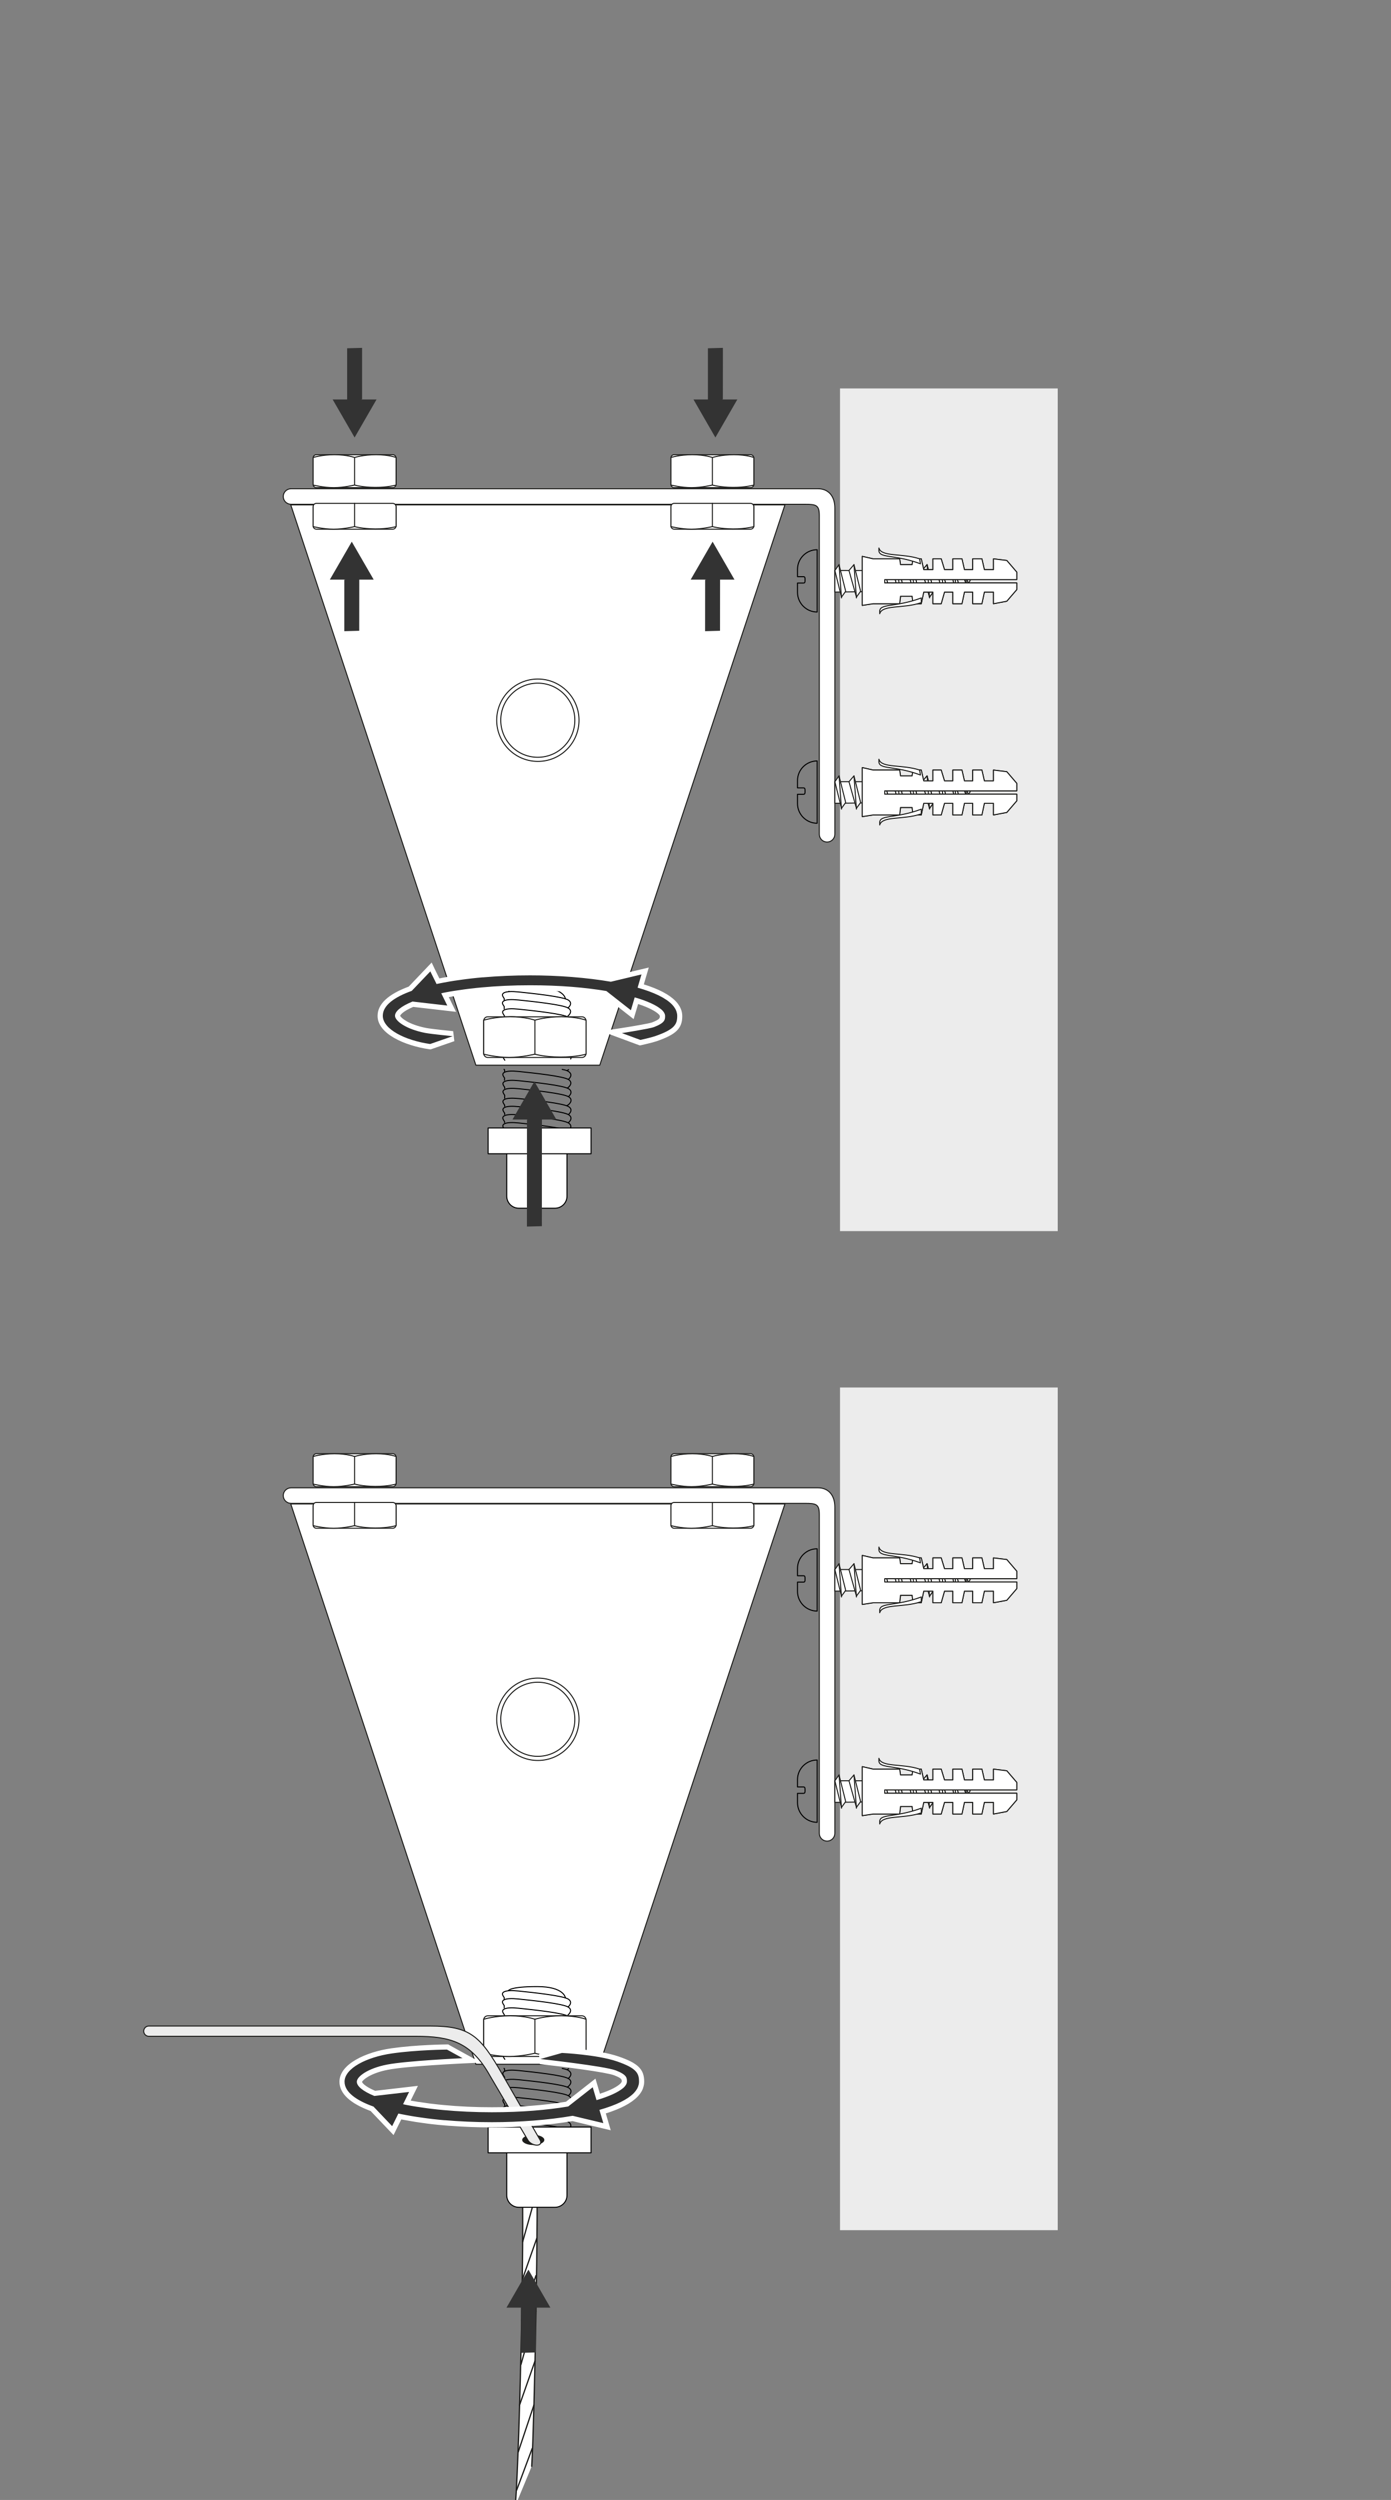 <?xml version="1.0" encoding="utf-8"?>
<!-- Generator: $$$/GeneralStr/196=Adobe Illustrator 27.6.0, SVG Export Plug-In . SVG Version: 6.00 Build 0)  -->
<svg version="1.1" id="Ebene_1" xmlns="http://www.w3.org/2000/svg" xmlns:xlink="http://www.w3.org/1999/xlink" x="0px" y="0px"
	 width="270px" height="485.02px" viewBox="0 0 270 485.02" style="enable-background:new 0 0 270 485.02;" xml:space="preserve">
<rect x="0" y="0" width="270" height="485.02" fill="#808080" stroke="none"/>
<style type="text/css">
	.st0{fill:#FFFFFF;stroke:#1D1D1B;stroke-width:0.25;stroke-linecap:round;stroke-linejoin:round;stroke-miterlimit:10;}
	.st1{fill:none;stroke:#1D1D1B;stroke-width:0.25;stroke-linecap:round;stroke-linejoin:round;stroke-miterlimit:10;}
	.st2{fill:#ECECEC;}
	.st3{fill:#FFFFFF;stroke:#1E1E1C;stroke-width:0.2;stroke-linecap:round;stroke-linejoin:round;}
	.st4{fill:none;stroke:#000000;stroke-width:0.2;stroke-linecap:round;stroke-linejoin:round;stroke-miterlimit:10;}
	.st5{fill:none;stroke:#1E1E1C;stroke-width:0.2;stroke-linecap:round;stroke-linejoin:round;}
	.st6{fill:#333333;}
	.st7{fill:#FFFFFF;stroke:#1D1D1B;stroke-width:0.2;stroke-linecap:round;stroke-linejoin:round;stroke-miterlimit:10;}
	.st8{fill:#FFFFFF;stroke:#000000;stroke-width:0.2;stroke-linecap:round;stroke-linejoin:round;stroke-miterlimit:10;}
	.st9{fill:#FFFFFF;}
	.st10{fill:#1E1E1C;}
	.st11{fill:#ECECEC;stroke:#1E1E1C;stroke-width:0.2;stroke-miterlimit:10;}
</style>
<g>
	<g>
		<g>
			<path class="st0" d="M100.03,486.14c0.9-11.71,1.91-60.11,1.18-64.95c0,0-0.38-2.46,1.1-2.88c1.73-0.49,1.83,1.54,1.83,1.54
				c0.45,5.95-0.4,50.23-0.93,58.64"/>
			<g>
				<line class="st1" x1="104.22" y1="434.18" x2="101.45" y2="442.08"/>
				<line class="st1" x1="104.3" y1="424.79" x2="101.45" y2="434.93"/>
				<line class="st1" x1="103.73" y1="418.68" x2="101.52" y2="426.55"/>
				<line class="st1" x1="103.84" y1="458.08" x2="100.85" y2="466.6"/>
				<line class="st1" x1="104.02" y1="448.41" x2="101.12" y2="458.75"/>
				<line class="st1" x1="103.3" y1="475.03" x2="100.29" y2="483.1"/>
				<line class="st1" x1="103.64" y1="466.6" x2="100.59" y2="475.71"/>
				<line class="st1" x1="104.02" y1="441.51" x2="101.24" y2="450.17"/>
			</g>
		</g>
	</g>
</g>
<g id="Ebene_3">
</g>
<g id="Ebene_2_1_">
</g>
<rect x="163.05" y="75.36" class="st2" width="42.26" height="163.49"/>
<g>
	<path class="st3" d="M156.25,97.84H56.49c-0.83,0-1.51-0.68-1.51-1.51l0,0c0-0.83,0.68-1.51,1.51-1.51h102.3
		c1.95,0,3.26,1.36,3.26,3.75v63.29c0,0.83-0.68,1.51-1.51,1.51l0,0c-0.83,0-1.51-0.68-1.51-1.51v-61.78
		C159.03,98.01,158.48,97.84,156.25,97.84z"/>
	<g>
		<g>
			<g>
				<path class="st4" d="M154.8,110.45v1.43h1.15c0.34,0,0.31,0.28,0.31,0.62s0.03,0.62-0.31,0.62h-1.15v1.81
					c0,2.09,1.71,3.81,3.81,3.81l0,0v-12.09l0,0C156.51,106.65,154.8,108.36,154.8,110.45z"/>
			</g>
		</g>
		<g>
			<g>
				<g>
					<g>
						<path class="st3" d="M162.05,110.68v4.19c25.47-0.32,18.22-0.32,21.6-0.32c3.71,0,4.67-1.93,4.67-1.93s-1.29-1.93-4.67-1.93
							C180.11,110.68,162.05,110.68,162.05,110.68z"/>
						<polygon class="st3" points="170.44,110.68 171.89,115.84 172.69,114.71 171.4,109.55 						"/>
						<polygon class="st3" points="170.44,110.68 171.89,115.84 172.69,114.71 171.4,109.55 						"/>
						<line class="st5" x1="171.4" y1="109.55" x2="171.89" y2="116"/>
						<polygon class="st3" points="176.24,110.68 177.53,115.84 178.34,114.71 177.05,109.55 						"/>
						<polygon class="st3" points="176.24,110.68 177.53,115.84 178.34,114.71 177.05,109.55 						"/>
						<line class="st5" x1="177.05" y1="109.55" x2="177.53" y2="116"/>
						<polygon class="st3" points="173.34,110.68 174.63,115.84 175.59,114.71 174.14,109.55 						"/>
						<polygon class="st3" points="173.34,110.68 174.63,115.84 175.59,114.71 174.14,109.55 						"/>
						<line class="st5" x1="174.14" y1="109.55" x2="174.79" y2="116"/>
						<polygon class="st3" points="178.98,110.68 180.43,115.84 181.24,114.71 179.95,109.55 						"/>
						<polygon class="st3" points="178.98,110.68 180.43,115.84 181.24,114.71 179.95,109.55 						"/>
						<line class="st5" x1="179.95" y1="109.55" x2="180.43" y2="116"/>
						<polygon class="st3" points="181.88,110.84 183.01,115.35 183.82,114.22 182.69,109.87 						"/>
						<polygon class="st3" points="181.88,110.84 183.01,115.35 183.82,114.22 182.69,109.87 						"/>
						<line class="st5" x1="182.69" y1="109.71" x2="183.17" y2="115.51"/>
						<polygon class="st3" points="184.62,111.16 185.59,114.87 186.23,113.9 185.27,110.36 						"/>
						<polygon class="st3" points="184.62,111.16 185.59,114.87 186.23,113.9 185.27,110.36 						"/>
						<line class="st5" x1="185.27" y1="110.36" x2="185.59" y2="114.87"/>
						<polygon class="st3" points="167.7,110.68 168.99,115.84 169.79,114.71 168.5,109.55 						"/>
						<polygon class="st3" points="167.7,110.68 168.99,115.84 169.79,114.71 168.5,109.55 						"/>
						<line class="st5" x1="168.5" y1="109.55" x2="169.15" y2="116"/>
						<polygon class="st3" points="164.79,110.68 166.24,115.84 167.05,114.71 165.76,109.55 						"/>
						<line class="st5" x1="165.76" y1="109.55" x2="166.24" y2="116"/>
						<polygon class="st3" points="162.05,110.68 163.34,115.84 164.15,114.71 162.86,109.55 						"/>
						<line class="st5" x1="162.86" y1="109.55" x2="163.34" y2="116"/>
						<polygon class="st3" points="187.04,111.81 187.69,113.9 188.01,113.42 187.36,111.32 						"/>
						<polygon class="st3" points="187.04,111.81 187.69,113.9 188.01,113.42 187.36,111.32 						"/>
						<line class="st5" x1="187.36" y1="111.32" x2="187.69" y2="113.9"/>
					</g>
				</g>
			</g>
			<polygon class="st3" points="197.36,112.45 197.36,111 195.42,108.74 192.84,108.42 192.84,108.42 192.84,110.52 191.07,110.52 
				190.59,108.42 188.81,108.42 188.81,110.52 187.2,110.52 186.72,108.42 184.95,108.42 184.95,110.52 183.33,110.52 
				182.69,108.42 181.08,108.42 181.08,110.52 179.3,110.52 178.82,108.42 177.21,108.42 177.05,109.55 174.79,109.55 
				174.63,108.42 169.47,108.42 167.37,107.94 167.37,117.45 169.47,117.13 174.63,117.13 174.79,115.68 177.05,115.68 
				177.21,117.13 178.82,117.13 179.3,114.87 181.08,114.87 181.08,117.13 182.69,117.13 183.33,114.87 184.95,114.87 
				184.95,117.13 186.72,117.13 187.2,114.87 188.81,114.87 188.81,117.13 190.59,117.13 191.07,114.87 192.84,114.87 
				192.84,117.13 192.84,117.13 195.42,116.64 197.36,114.39 197.36,113.1 171.73,113.1 171.73,112.45 			"/>
			<polygon class="st3" points="197.36,112.45 197.36,111 195.42,108.74 192.84,108.42 192.84,108.42 192.84,110.52 191.07,110.52 
				190.59,108.42 188.81,108.42 188.81,110.52 187.2,110.52 186.72,108.42 184.95,108.42 184.95,110.52 183.33,110.52 
				182.69,108.42 181.08,108.42 181.08,110.52 179.3,110.52 178.82,108.42 177.21,108.42 177.05,109.55 174.79,109.55 
				174.63,108.42 169.47,108.42 167.37,107.94 167.37,117.45 169.47,117.13 174.63,117.13 174.79,115.68 177.05,115.68 
				177.21,117.13 178.82,117.13 179.3,114.87 181.08,114.87 181.08,117.13 182.69,117.13 183.33,114.87 184.95,114.87 
				184.95,117.13 186.72,117.13 187.2,114.87 188.81,114.87 188.81,117.13 190.59,117.13 191.07,114.87 192.84,114.87 
				192.84,117.13 192.84,117.13 195.42,116.64 197.36,114.39 197.36,113.1 171.73,113.1 171.73,112.45 			"/>
			<path class="st3" d="M178.66,116.97c-3.39,1.13-7.42,0.32-7.9,2.1c0,0,0-0.16,0-0.32c-0.16-1.77,2.9-0.81,8.06-2.74v0.97h-0.16
				V116.97z"/>
			<path class="st3" d="M178.5,108.42c-3.39-1.13-7.42-0.32-7.9-2.1c0,0,0,0.16,0,0.32c-0.16,1.77,2.9,0.81,8.06,2.74L178.5,108.42z
				"/>
		</g>
	</g>
	<g>
		<g>
			<g>
				<path class="st4" d="M154.8,151.43v1.43h1.15c0.34,0,0.31,0.28,0.31,0.62c0,0.34,0.03,0.62-0.31,0.62h-1.15v1.81
					c0,2.09,1.71,3.81,3.81,3.81l0,0v-12.09l0,0C156.51,147.63,154.8,149.34,154.8,151.43z"/>
			</g>
		</g>
		<g>
			<g>
				<g>
					<g>
						<path class="st3" d="M162.05,151.66v4.19c25.47-0.32,18.22-0.32,21.6-0.32c3.71,0,4.67-1.93,4.67-1.93s-1.29-1.93-4.67-1.93
							C180.11,151.66,162.05,151.66,162.05,151.66z"/>
						<polygon class="st3" points="170.44,151.66 171.89,156.82 172.69,155.69 171.4,150.53 						"/>
						<polygon class="st3" points="170.44,151.66 171.89,156.82 172.69,155.69 171.4,150.53 						"/>
						<line class="st5" x1="171.4" y1="150.53" x2="171.89" y2="156.98"/>
						<polygon class="st3" points="176.24,151.66 177.53,156.82 178.34,155.69 177.05,150.53 						"/>
						<polygon class="st3" points="176.24,151.66 177.53,156.82 178.34,155.69 177.05,150.53 						"/>
						<line class="st5" x1="177.05" y1="150.53" x2="177.53" y2="156.98"/>
						<polygon class="st3" points="173.34,151.66 174.63,156.82 175.59,155.69 174.14,150.53 						"/>
						<polygon class="st3" points="173.34,151.66 174.63,156.82 175.59,155.69 174.14,150.53 						"/>
						<line class="st5" x1="174.14" y1="150.53" x2="174.79" y2="156.98"/>
						<polygon class="st3" points="178.98,151.66 180.43,156.82 181.24,155.69 179.95,150.53 						"/>
						<polygon class="st3" points="178.98,151.66 180.43,156.82 181.24,155.69 179.95,150.53 						"/>
						<line class="st5" x1="179.95" y1="150.53" x2="180.43" y2="156.98"/>
						<polygon class="st3" points="181.88,151.82 183.01,156.33 183.82,155.21 182.69,150.85 						"/>
						<polygon class="st3" points="181.88,151.82 183.01,156.33 183.82,155.21 182.69,150.85 						"/>
						<line class="st5" x1="182.69" y1="150.69" x2="183.17" y2="156.5"/>
						<polygon class="st3" points="184.62,152.14 185.59,155.85 186.23,154.88 185.27,151.34 						"/>
						<polygon class="st3" points="184.62,152.14 185.59,155.85 186.23,154.88 185.27,151.34 						"/>
						<line class="st5" x1="185.27" y1="151.34" x2="185.59" y2="155.85"/>
						<polygon class="st3" points="167.7,151.66 168.99,156.82 169.79,155.69 168.5,150.53 						"/>
						<polygon class="st3" points="167.7,151.66 168.99,156.82 169.79,155.69 168.5,150.53 						"/>
						<line class="st5" x1="168.5" y1="150.53" x2="169.15" y2="156.98"/>
						<polygon class="st3" points="164.79,151.66 166.24,156.82 167.05,155.69 165.76,150.53 						"/>
						<line class="st5" x1="165.76" y1="150.53" x2="166.24" y2="156.98"/>
						<polygon class="st3" points="162.05,151.66 163.34,156.82 164.15,155.69 162.86,150.53 						"/>
						<line class="st5" x1="162.86" y1="150.53" x2="163.34" y2="156.98"/>
						<polygon class="st3" points="187.04,152.79 187.69,154.88 188.01,154.4 187.36,152.3 						"/>
						<polygon class="st3" points="187.04,152.79 187.69,154.88 188.01,154.4 187.36,152.3 						"/>
						<line class="st5" x1="187.36" y1="152.3" x2="187.69" y2="154.88"/>
					</g>
				</g>
			</g>
			<polygon class="st3" points="197.36,153.43 197.36,151.98 195.42,149.72 192.84,149.4 192.84,149.4 192.84,151.5 191.07,151.5 
				190.59,149.4 188.81,149.4 188.81,151.5 187.2,151.5 186.72,149.4 184.95,149.4 184.95,151.5 183.33,151.5 182.69,149.4 
				181.08,149.4 181.08,151.5 179.3,151.5 178.82,149.4 177.21,149.4 177.05,150.53 174.79,150.53 174.63,149.4 169.47,149.4 
				167.37,148.92 167.37,158.43 169.47,158.11 174.63,158.11 174.79,156.66 177.05,156.66 177.21,158.11 178.82,158.11 
				179.3,155.85 181.08,155.85 181.08,158.11 182.69,158.11 183.33,155.85 184.95,155.85 184.95,158.11 186.72,158.11 187.2,155.85 
				188.81,155.85 188.81,158.11 190.59,158.11 191.07,155.85 192.84,155.85 192.84,158.11 192.84,158.11 195.42,157.62 
				197.36,155.37 197.36,154.08 171.73,154.08 171.73,153.43 			"/>
			<polygon class="st3" points="197.36,153.43 197.36,151.98 195.42,149.72 192.84,149.4 192.84,149.4 192.84,151.5 191.07,151.5 
				190.59,149.4 188.81,149.4 188.81,151.5 187.2,151.5 186.72,149.4 184.95,149.4 184.95,151.5 183.33,151.5 182.69,149.4 
				181.08,149.4 181.08,151.5 179.3,151.5 178.82,149.4 177.21,149.4 177.05,150.53 174.79,150.53 174.63,149.4 169.47,149.4 
				167.37,148.92 167.37,158.43 169.47,158.11 174.63,158.11 174.79,156.66 177.05,156.66 177.21,158.11 178.82,158.11 
				179.3,155.85 181.08,155.85 181.08,158.11 182.69,158.11 183.33,155.85 184.95,155.85 184.95,158.11 186.72,158.11 187.2,155.85 
				188.81,155.85 188.81,158.11 190.59,158.11 191.07,155.85 192.84,155.85 192.84,158.11 192.84,158.11 195.42,157.62 
				197.36,155.37 197.36,154.08 171.73,154.08 171.73,153.43 			"/>
			<path class="st3" d="M178.66,157.95c-3.39,1.13-7.42,0.32-7.9,2.1c0,0,0-0.16,0-0.32c-0.16-1.77,2.9-0.81,8.06-2.74v0.97h-0.16
				V157.95z"/>
			<path class="st3" d="M178.5,149.4c-3.39-1.13-7.42-0.32-7.9-2.1c0,0,0,0.16,0,0.32c-0.16,1.77,2.9,0.81,8.06,2.74L178.5,149.4z"
				/>
		</g>
	</g>
</g>
<g>
	<polygon class="st3" points="116.42,206.66 152.36,97.95 56.44,97.95 92.37,206.66 	"/>
	<path class="st3" d="M112.39,139.73c0-4.41-3.58-7.99-7.99-7.99c-4.41,0-7.99,3.58-7.99,7.99c0,4.41,3.58,7.99,7.99,7.99
		C108.81,147.73,112.39,144.15,112.39,139.73z M97.2,139.73c0-3.97,3.22-7.19,7.19-7.19s7.19,3.22,7.19,7.19s-3.22,7.19-7.19,7.19
		C100.42,146.93,97.2,143.71,97.2,139.73z"/>
</g>
<g>
	<path class="st3" d="M60.78,88.86v5.11c0,0.36,0.29,0.64,0.64,0.64h3.31h4.09h4.16h3.25c0.36,0,0.64-0.29,0.64-0.64v-5.11
		c0-0.36-0.29-0.64-0.64-0.64h-3.22h-4.19h-3.89h-3.52C61.07,88.21,60.78,88.5,60.78,88.86z"/>
	<path class="st3" d="M60.78,88.76v5.34c0,0,1.96,0.51,3.99,0.51c2.03,0,4.06-0.51,4.06-0.51s1.47,0.45,4.01,0.46
		c2.54,0.01,4.04-0.46,4.04-0.46v-1.17v-4.17c0,0-1.38-0.54-3.86-0.54c-2.48-0.01-4.19,0.54-4.19,0.54s-1.47-0.54-3.89-0.54
		C62.52,88.21,60.78,88.76,60.78,88.76z"/>
	<line class="st5" x1="68.83" y1="94.1" x2="68.83" y2="88.76"/>
</g>
<g>
	<path class="st3" d="M60.78,98.3v3.73c0,0.36,0.29,0.64,0.64,0.64h3.31h4.09h4.16h3.25c0.36,0,0.64-0.29,0.64-0.64V98.3
		c0-0.36-0.29-0.64-0.64-0.64h-3.22h-4.19h-3.89h-3.52C61.07,97.65,60.78,97.94,60.78,98.3z"/>
	<path class="st3" d="M60.78,98.2v3.96c0,0,1.96,0.51,3.99,0.51c2.03,0,4.06-0.51,4.06-0.51s1.47,0.44,4.01,0.46
		c2.54,0.01,4.04-0.46,4.04-0.46v-1.17V98.2"/>
	<path class="st3" d="M68.83,98.2"/>
	<line class="st5" x1="68.83" y1="102.16" x2="68.83" y2="97.65"/>
</g>
<polygon class="st6" points="70.41,108.78 72.54,112.46 69.74,112.46 69.73,122.38 66.83,122.46 66.83,112.5 67.06,112.46 
	64.02,112.46 66.15,108.78 68.28,105.09 "/>
<polygon class="st6" points="66.7,81.19 64.57,77.5 67.38,77.5 67.38,67.57 70.28,67.49 70.28,77.46 70.05,77.5 73.09,77.5 
	70.96,81.19 68.83,84.88 "/>
<polygon class="st6" points="140.45,108.78 142.57,112.46 139.77,112.46 139.76,122.38 136.86,122.46 136.87,112.5 137.09,112.46 
	134.06,112.46 136.19,108.78 138.32,105.09 "/>
<polygon class="st6" points="136.73,81.19 134.61,77.5 137.41,77.5 137.41,67.57 140.32,67.49 140.31,77.46 140.09,77.5 
	143.12,77.5 140.99,81.19 138.86,84.88 "/>
<g>
	<path class="st3" d="M130.23,88.86v5.11c0,0.36,0.29,0.64,0.64,0.64h3.31h4.09h4.16h3.25c0.36,0,0.64-0.29,0.64-0.64v-5.11
		c0-0.36-0.29-0.64-0.64-0.64h-3.22h-4.19h-3.89h-3.52C130.51,88.21,130.23,88.5,130.23,88.86z"/>
	<path class="st3" d="M130.23,88.76v5.34c0,0,1.96,0.51,3.99,0.51s4.06-0.51,4.06-0.51s1.47,0.45,4.01,0.46
		c2.54,0.01,4.04-0.46,4.04-0.46v-1.17v-4.17c0,0-1.38-0.54-3.86-0.54c-2.48-0.01-4.19,0.54-4.19,0.54s-1.47-0.54-3.89-0.54
		C131.96,88.21,130.23,88.76,130.23,88.76z"/>
	<line class="st5" x1="138.28" y1="94.1" x2="138.28" y2="88.76"/>
</g>
<g>
	<path class="st3" d="M130.23,98.3v3.73c0,0.36,0.29,0.64,0.64,0.64h3.31h4.09h4.16h3.25c0.36,0,0.64-0.29,0.64-0.64V98.3
		c0-0.36-0.29-0.64-0.64-0.64h-3.22h-4.19h-3.89h-3.52C130.51,97.65,130.23,97.94,130.23,98.3z"/>
	<path class="st3" d="M130.23,98.2v3.96c0,0,1.96,0.51,3.99,0.51s4.06-0.51,4.06-0.51s1.47,0.44,4.01,0.46
		c2.54,0.01,4.04-0.46,4.04-0.46v-1.17V98.2"/>
	<path class="st3" d="M138.28,98.2"/>
	<line class="st5" x1="138.28" y1="102.16" x2="138.28" y2="97.65"/>
</g>
<g>
	<path class="st7" d="M102.45,232.81c0,0,0.06-1.37,1.24-1.04c1,0.28,0.74,1.95,0.74,1.95"/>
	<g>
		<g>
			<g>
				<g>
					<path class="st4" d="M97.93,217.8v-0.22c0,0-0.32-0.41-0.34-0.67c-0.02-0.26,0.24-0.9,3.12-0.6c2.87,0.3,8.7,0.91,9.68,1.59
						c0.98,0.68-0.09,1.5-0.09,1.5"/>
				</g>
				<g>
					<path class="st4" d="M97.96,214.65v-0.24c0,0-0.32-0.41-0.34-0.67c-0.02-0.26,0.24-0.9,3.12-0.6c2.87,0.3,8.7,0.91,9.68,1.59
						c0.98,0.68-0.09,1.5-0.09,1.5"/>
				</g>
				<g>
					<path class="st4" d="M97.96,211.16v-0.22c0,0-0.32-0.41-0.34-0.67c-0.02-0.26,0.24-0.9,3.12-0.6c2.87,0.3,8.7,0.91,9.68,1.59
						c0.98,0.68-0.09,1.5-0.09,1.5"/>
				</g>
				<g>
					<path class="st4" d="M109.13,207.48c0.86,0.17,1,0.25,1.27,0.44c0.98,0.68-0.09,1.5-0.09,1.5"/>
					<path class="st4" d="M97.94,207.9v-0.31c0,0-0.04-0.06-0.1-0.14"/>
				</g>
				<g>
					<path class="st4" d="M97.99,204.45v-0.31c0,0-0.32-0.41-0.34-0.67c-0.02-0.26,0.24-0.9,3.12-0.6c2.87,0.3,8.7,0.91,9.68,1.59
						c0.49,0.34,0.47,0.71,0.32,1"/>
				</g>
				<g>
					<path class="st4" d="M97.88,200.76l0.02-0.22c0,0-0.32-0.41-0.34-0.67c-0.02-0.26,0.24-0.9,3.12-0.6
						c2.87,0.3,8.7,0.91,9.68,1.59c0.98,0.68-0.09,1.5-0.09,1.5"/>
				</g>
				<g>
					<path class="st4" d="M97.91,197.3l-0.01-0.24c0,0-0.32-0.41-0.34-0.67c-0.02-0.26,0.24-0.9,3.12-0.6
						c2.87,0.3,8.7,0.91,9.69,1.59c0.98,0.68-0.09,1.5-0.09,1.5"/>
				</g>
				<g>
					<path class="st4" d="M97.87,194.03v-0.31c0,0-0.32-0.41-0.34-0.67c-0.02-0.26,0.24-0.9,3.12-0.6c2.87,0.3,8.7,0.91,9.69,1.59
						c0.98,0.68-0.09,1.5-0.09,1.5"/>
					<path class="st4" d="M109.07,193.33"/>
				</g>
			</g>
			<g>
				<g>
					<path class="st4" d="M97.93,219.87l0.01-0.73c0,0-0.32-0.41-0.34-0.67c-0.02-0.26,0.24-0.9,3.12-0.6
						c2.87,0.3,8.7,0.91,9.68,1.59v0.4"/>
				</g>
				<g>
					<path class="st4" d="M97.96,216.22v-0.24c0,0-0.32-0.41-0.34-0.67c-0.02-0.26,0.24-0.9,3.12-0.6c2.87,0.3,8.7,0.91,9.68,1.59
						c0.98,0.68-0.09,1.5-0.09,1.5"/>
				</g>
				<g>
					<path class="st4" d="M97.96,213.07l0.01-0.57c0,0-0.32-0.41-0.34-0.67c-0.02-0.26,0.24-0.9,3.12-0.6
						c2.87,0.3,8.7,0.91,9.68,1.59c0.98,0.68-0.09,1.5-0.09,1.5c-0.09,0.07-0.19,0.13-0.29,0.18"/>
				</g>
				<g>
					<path class="st4" d="M97.92,209.57l0.02-0.42c0,0-0.32-0.41-0.34-0.67c-0.02-0.26,0.24-0.9,3.11-0.6
						c2.87,0.3,8.7,0.91,9.68,1.59c0.98,0.68-0.09,1.5-0.09,1.5c-0.05,0.04-0.11,0.07-0.16,0.11"/>
				</g>
				<g>
					<path class="st4" d="M110.37,207.52c-0.1,0.07-0.2,0.13-0.3,0.18"/>
					<path class="st4" d="M97.99,205.7c0,0-0.32-0.41-0.34-0.67"/>
				</g>
				<g>
					<path class="st4" d="M97.89,202.75l0.01-0.64c0,0-0.32-0.41-0.34-0.67c-0.02-0.26,0.24-0.9,3.12-0.6
						c2.87,0.3,8.7,0.91,9.68,1.59c0.98,0.68-0.09,1.5-0.09,1.5c-0.11,0.09-0.23,0.15-0.35,0.2"/>
				</g>
				<g>
					<path class="st4" d="M97.88,199.2l0.02-0.58c0,0-0.32-0.41-0.34-0.67c-0.02-0.26,0.24-0.9,3.12-0.6
						c2.87,0.3,8.7,0.91,9.69,1.59c0.98,0.68-0.09,1.5-0.09,1.5c-0.08,0.06-0.16,0.11-0.24,0.15"/>
				</g>
				<g>
					<path class="st4" d="M97.87,195.72v-0.44c0,0-0.32-0.41-0.34-0.67c-0.02-0.26,0.24-0.9,3.12-0.6c2.87,0.3,8.7,0.91,9.69,1.59
						c0.98,0.68-0.09,1.5-0.09,1.5"/>
				</g>
			</g>
			<path class="st4" d="M109.75,193.78c0,0-0.2-2.19-5.49-2.19s-5.57,0.78-5.57,0.78"/>
		</g>
	</g>
	<g>
		<path class="st3" d="M93.89,198.06v6.31c0,0.44,0.36,0.79,0.79,0.79h4.09h5.05h5.13h4.01c0.44,0,0.79-0.36,0.79-0.79v-6.31
			c0-0.44-0.36-0.79-0.79-0.79H109h-5.17h-4.8h-4.34C94.25,197.26,93.89,197.62,93.89,198.06z"/>
		<path class="st3" d="M93.89,197.93v6.59c0,0,2.42,0.63,4.92,0.63s5.01-0.63,5.01-0.63s1.81,0.55,4.95,0.56
			c3.14,0.01,4.99-0.56,4.99-0.56v-1.45v-5.14c0,0-1.7-0.66-4.76-0.67c-3.06-0.01-5.17,0.67-5.17,0.67s-1.81-0.67-4.8-0.67
			C96.03,197.26,93.89,197.93,93.89,197.93z"/>
		<line class="st5" x1="103.83" y1="204.52" x2="103.83" y2="197.93"/>
	</g>
	<path class="st8" d="M110.06,223.83v8.24c0,1.29-1.05,2.34-2.34,2.34h-7.02c-1.29,0-2.34-1.05-2.34-2.34v-8.24"/>
	<rect x="94.75" y="218.84" class="st8" width="19.98" height="5"/>
</g>
<g>
	<path class="st6" d="M83.41,203.06c-4.63-0.66-9.62-2.82-9.62-5.97c0-2.07,1.96-3.84,5.84-5.26l4.03-4.23l1.36,2.75l1.17-0.23
		l1.15-0.21c0,0,0.67-0.11,0.82-0.13c0.44-0.07,0.9-0.13,1.36-0.2l0.19-0.03c0.19-0.03,0.39-0.06,0.6-0.08
		c0.65-0.09,1.32-0.16,1.99-0.23l1.39-0.13l0.54-0.05v0.01c2.86-0.23,5.77-0.35,8.65-0.35c5.46,0,11.02,0.44,15.67,1.23l6.69-1.6
		l-0.86,2.91c3.04,0.9,5.19,2,6.42,3.26c0.15,0.16,0.27,0.3,0.37,0.43c0.14,0.2,0.22,0.31,0.29,0.43l0.06,0.1
		c0.09,0.16,0.14,0.29,0.19,0.4l-0.41,0.32l0.45-0.22c0.07,0.19,0.11,0.32,0.14,0.46l-0.46,0.22l0.49-0.1
		c0.04,0.18,0.05,0.37,0.05,0.55c0,1.9-0.69,3.04-4.64,4.4c-0.86,0.3-2.82,0.73-2.91,0.75l-0.14,0.03l-5.54-2.05l1.91-0.29
		c2.13-0.33,5.53-0.9,6.15-1.14c1.83-0.71,1.83-1.12,1.83-1.69l-0.02-0.15l-0.04-0.11l-0.09-0.18c-0.02-0.03-0.04-0.06-0.07-0.09
		l-0.07-0.1c-0.03-0.03-0.07-0.07-0.12-0.12c-0.11-0.1-0.17-0.15-0.22-0.2c-0.82-0.69-2.39-1.42-4.44-2.05l-0.8,2.72l-5.24-4.1
		c-4.31-0.72-9.36-1.09-14.6-1.09c-3.22,0-6.38,0.15-9.42,0.43c-0.35,0.03-0.69,0.06-1.02,0.1c-0.38,0.04-0.74,0.08-1.1,0.12
		l-1,0.13l-1.63,0.24c-0.14,0.01-0.24,0.03-0.34,0.05c-0.68,0.1-1.32,0.22-1.94,0.34l-0.06,0.01l1.29,2.63l-7.53-0.87
		c-2.19,0.92-2.98,1.76-2.98,2.25c0,0.52,1.56,2.07,5.43,2.83c1.19,0.23,5.28,0.63,5.32,0.64l0.12,0.97l-4.5,1.56L83.41,203.06z"/>
	<path class="st9" d="M83.53,188.46l1.21,2.45c0.17-0.04,0.34-0.07,0.52-0.11c0.27-0.05,0.55-0.11,0.82-0.16
		c0.44-0.08,0.89-0.16,1.34-0.24c0.26-0.04,0.54-0.09,0.81-0.13c0.51-0.08,1.03-0.15,1.55-0.22c0.19-0.03,0.38-0.06,0.59-0.08
		c0.67-0.09,1.32-0.16,1.99-0.23c0.09-0.01,0.18-0.02,0.27-0.03c0.37-0.03,0.74-0.07,1.1-0.1v0.01c2.92-0.25,5.99-0.39,9.15-0.39
		c5.4,0,10.94,0.42,15.69,1.24l5.95-1.42l-0.76,2.57c3.23,0.91,5.48,2.02,6.68,3.26c0.01,0.01,0.01,0.01,0.02,0.02
		c0.11,0.12,0.22,0.24,0.31,0.36c0.02,0.03,0.03,0.05,0.05,0.07c0.08,0.11,0.15,0.22,0.22,0.33c0.02,0.03,0.04,0.07,0.06,0.1
		c0.05,0.1,0.1,0.21,0.14,0.31c0.01,0.05,0.03,0.09,0.05,0.13c0.04,0.11,0.07,0.21,0.09,0.32c0.01,0.04,0.02,0.09,0.03,0.13
		c0.03,0.15,0.04,0.3,0.04,0.45c0,1.6-0.45,2.6-4.3,3.93c-0.84,0.29-2.85,0.73-2.85,0.73l-3.59-1.33c0,0,5.36-0.83,6.25-1.17
		c2.18-0.85,2.14-1.47,2.14-2.19c0-0.07-0.01-0.14-0.03-0.21c-0.01-0.05-0.03-0.1-0.05-0.15c0-0.02-0.01-0.04-0.02-0.06
		c-0.03-0.06-0.06-0.13-0.1-0.19c-0.01-0.01-0.01-0.02-0.02-0.03c-0.04-0.07-0.09-0.13-0.14-0.2c-0.01-0.01-0.02-0.03-0.03-0.04
		c-0.05-0.06-0.1-0.11-0.16-0.17c-0.03-0.03-0.06-0.07-0.1-0.1c-0.04-0.03-0.08-0.06-0.12-0.1c-0.93-0.79-2.67-1.61-5.13-2.32
		l-0.74,2.5l-4.76-3.73c-4.03-0.68-9.02-1.12-14.81-1.12c-3.28,0-6.48,0.15-9.47,0.43c-0.35,0.03-0.7,0.06-1.03,0.1
		c-0.42,0.04-0.83,0.09-1.24,0.14c-0.29,0.04-0.59,0.07-0.87,0.11c-0.56,0.08-1.1,0.16-1.64,0.24c-0.12,0.01-0.24,0.03-0.36,0.05
		c-0.67,0.1-1.31,0.22-1.94,0.34c-0.14,0.03-0.26,0.05-0.39,0.08c-0.1,0.02-0.2,0.05-0.3,0.07l1.17,2.38l-6.75-0.78
		c-2.24,0.92-3.4,1.9-3.4,2.76c0,0.98,2.07,2.58,5.83,3.32c1.23,0.24,5.37,0.64,5.37,0.64l-4.38,1.52c-4.88-0.7-9.19-2.88-9.19-5.48
		c0-2.02,2.25-3.62,5.62-4.83L83.53,188.46 M83.79,186.74l-0.99,1.04l-3.46,3.63c-4.02,1.49-6.05,3.4-6.05,5.69
		c0,3.45,5.21,5.77,10.05,6.47l0.24,0.03l0.23-0.08l4.38-1.52l-0.23-1.94c-0.04,0-4.1-0.4-5.27-0.63c-3.39-0.67-4.85-1.94-5.02-2.36
		c0.05-0.12,0.39-0.8,2.54-1.72l6.49,0.75l1.82,0.21l-0.81-1.64l-0.6-1.22c0.42-0.08,0.87-0.16,1.32-0.23
		c0.11-0.02,0.2-0.03,0.3-0.04h0.03h0.03c0.53-0.08,1.08-0.16,1.63-0.24c0.14-0.02,0.29-0.04,0.43-0.06
		c0.14-0.02,0.28-0.03,0.43-0.05l0.1-0.01c0.36-0.04,0.72-0.09,1.1-0.12c0.35-0.04,0.68-0.07,1.02-0.1
		c3.02-0.29,6.18-0.43,9.38-0.43c5.16,0,10.13,0.37,14.39,1.07l4.56,3.57l1.16,0.91l0.42-1.41l0.45-1.52
		c2.28,0.75,3.34,1.44,3.79,1.81c0.05,0.04,0.09,0.08,0.14,0.12l0.04,0.04c0.03,0.03,0.06,0.06,0.09,0.09
		c0.01,0.01,0.01,0.02,0.02,0.02l0.04,0.05l0.03,0.05l0.05,0.1l0.01,0.01l0.01,0.03v0.01c0,0,0,0,0-0.01v0.02v0.01
		c0,0.41-0.04,0.65-1.51,1.22c-0.49,0.19-3.46,0.72-6.04,1.11l-3.82,0.59l3.62,1.34l3.59,1.33l0.28,0.1l0.29-0.06
		c0.08-0.02,2.07-0.46,2.96-0.76c3.77-1.3,4.98-2.48,4.98-4.87c0-0.24-0.02-0.45-0.06-0.65l-0.02-0.09l-0.01-0.05
		c-0.03-0.15-0.07-0.3-0.13-0.46l-0.02-0.05l-0.01-0.01v-0.01l-0.03-0.09c-0.05-0.13-0.11-0.26-0.18-0.39l-0.03-0.06l-0.04-0.05
		c-0.02-0.03-0.04-0.07-0.06-0.1c-0.07-0.11-0.15-0.24-0.24-0.36l-0.03-0.04l-0.01-0.02l-0.02-0.02c-0.11-0.15-0.24-0.29-0.38-0.44
		l-0.01-0.01l-0.03-0.03c-1.21-1.25-3.27-2.33-6.15-3.23l0.47-1.61l0.49-1.66l-1.68,0.4l-5.75,1.38
		c-4.66-0.79-10.21-1.22-15.65-1.22c-2.72,0-5.45,0.1-8.15,0.31l0,0l-1.08,0.08c-0.18,0.01-0.36,0.03-0.54,0.05
		c-0.19,0.02-0.37,0.04-0.56,0.05l-0.3,0.03c-0.67,0.07-1.34,0.14-2.01,0.24c-0.19,0.02-0.4,0.05-0.61,0.08l-0.14,0.02
		c-0.47,0.06-0.95,0.13-1.41,0.2c-0.14,0.02-0.3,0.05-0.45,0.07c-0.12,0.02-0.23,0.04-0.35,0.06c-0.47,0.08-0.91,0.16-1.35,0.24
		c-0.16,0.03-0.31,0.06-0.45,0.09c-0.06,0.01-0.11,0.02-0.17,0.03l-0.87-1.76L83.79,186.74L83.79,186.74z"/>
</g>
<polygon class="st6" points="105.86,213.51 107.99,217.2 105.19,217.2 105.18,237.89 102.28,237.97 102.29,217.24 102.51,217.2 
	99.48,217.2 101.6,213.51 103.73,209.82 "/>
<g>
	<rect x="163.05" y="269.19" class="st2" width="42.26" height="163.49"/>
	<g>
		<path class="st3" d="M156.25,291.67H56.49c-0.83,0-1.51-0.68-1.51-1.51l0,0c0-0.83,0.68-1.51,1.51-1.51h102.3
			c1.95,0,3.26,1.36,3.26,3.75v63.29c0,0.83-0.68,1.51-1.51,1.51l0,0c-0.83,0-1.51-0.68-1.51-1.51V293.9
			C159.03,291.84,158.48,291.67,156.25,291.67z"/>
		<g>
			<g>
				<g>
					<path class="st4" d="M154.8,304.28v1.43h1.15c0.34,0,0.31,0.28,0.31,0.62c0,0.34,0.03,0.62-0.31,0.62h-1.15v1.81
						c0,2.09,1.71,3.81,3.81,3.81l0,0v-12.09l0,0C156.51,300.47,154.8,302.19,154.8,304.28z"/>
				</g>
			</g>
			<g>
				<g>
					<g>
						<g>
							<path class="st3" d="M162.05,304.51v4.19c25.47-0.32,18.22-0.32,21.6-0.32c3.71,0,4.67-1.93,4.67-1.93s-1.29-1.93-4.67-1.93
								C180.11,304.51,162.05,304.51,162.05,304.51z"/>
							<polygon class="st3" points="170.44,304.51 171.89,309.66 172.69,308.54 171.4,303.38 							"/>
							<polygon class="st3" points="170.44,304.51 171.89,309.66 172.69,308.54 171.4,303.38 							"/>
							<line class="st5" x1="171.4" y1="303.38" x2="171.89" y2="309.83"/>
							<polygon class="st3" points="176.24,304.51 177.53,309.66 178.34,308.54 177.05,303.38 							"/>
							<polygon class="st3" points="176.24,304.51 177.53,309.66 178.34,308.54 177.05,303.38 							"/>
							<line class="st5" x1="177.05" y1="303.38" x2="177.53" y2="309.83"/>
							<polygon class="st3" points="173.34,304.51 174.63,309.66 175.59,308.54 174.14,303.38 							"/>
							<polygon class="st3" points="173.34,304.51 174.63,309.66 175.59,308.54 174.14,303.38 							"/>
							<line class="st5" x1="174.14" y1="303.38" x2="174.79" y2="309.83"/>
							<polygon class="st3" points="178.98,304.51 180.43,309.66 181.24,308.54 179.95,303.38 							"/>
							<polygon class="st3" points="178.98,304.51 180.43,309.66 181.24,308.54 179.95,303.38 							"/>
							<line class="st5" x1="179.95" y1="303.38" x2="180.43" y2="309.83"/>
							<polygon class="st3" points="181.88,304.67 183.01,309.18 183.82,308.05 182.69,303.7 							"/>
							<polygon class="st3" points="181.88,304.67 183.01,309.18 183.82,308.05 182.69,303.7 							"/>
							<line class="st5" x1="182.69" y1="303.54" x2="183.17" y2="309.34"/>
							<polygon class="st3" points="184.62,304.99 185.59,308.7 186.23,307.73 185.27,304.18 							"/>
							<polygon class="st3" points="184.62,304.99 185.59,308.7 186.23,307.73 185.27,304.18 							"/>
							<line class="st5" x1="185.27" y1="304.18" x2="185.59" y2="308.7"/>
							<polygon class="st3" points="167.7,304.51 168.99,309.66 169.79,308.54 168.5,303.38 							"/>
							<polygon class="st3" points="167.7,304.51 168.99,309.66 169.79,308.54 168.5,303.38 							"/>
							<line class="st5" x1="168.5" y1="303.38" x2="169.15" y2="309.83"/>
							<polygon class="st3" points="164.79,304.51 166.24,309.66 167.05,308.54 165.76,303.38 							"/>
							<line class="st5" x1="165.76" y1="303.38" x2="166.24" y2="309.83"/>
							<polygon class="st3" points="162.05,304.51 163.34,309.66 164.15,308.54 162.86,303.38 							"/>
							<line class="st5" x1="162.86" y1="303.38" x2="163.34" y2="309.83"/>
							<polygon class="st3" points="187.04,305.63 187.69,307.73 188.01,307.25 187.36,305.15 							"/>
							<polygon class="st3" points="187.04,305.63 187.69,307.73 188.01,307.25 187.36,305.15 							"/>
							<line class="st5" x1="187.36" y1="305.15" x2="187.69" y2="307.73"/>
						</g>
					</g>
				</g>
				<polygon class="st3" points="197.36,306.28 197.36,304.83 195.42,302.57 192.84,302.25 192.84,302.25 192.84,304.34 
					191.07,304.34 190.59,302.25 188.81,302.25 188.81,304.34 187.2,304.34 186.72,302.25 184.95,302.25 184.95,304.34 
					183.33,304.34 182.69,302.25 181.08,302.25 181.08,304.34 179.3,304.34 178.82,302.25 177.21,302.25 177.05,303.38 
					174.79,303.38 174.63,302.25 169.47,302.25 167.37,301.77 167.37,311.28 169.47,310.95 174.63,310.95 174.79,309.5 
					177.05,309.5 177.21,310.95 178.82,310.95 179.3,308.7 181.08,308.7 181.08,310.95 182.69,310.95 183.33,308.7 184.95,308.7 
					184.95,310.95 186.72,310.95 187.2,308.7 188.81,308.7 188.81,310.95 190.59,310.95 191.07,308.7 192.84,308.7 192.84,310.95 
					192.84,310.95 195.42,310.47 197.36,308.21 197.36,306.92 171.73,306.92 171.73,306.28 				"/>
				<polygon class="st3" points="197.36,306.28 197.36,304.83 195.42,302.57 192.84,302.25 192.84,302.25 192.84,304.34 
					191.07,304.34 190.59,302.25 188.81,302.25 188.81,304.34 187.2,304.34 186.72,302.25 184.95,302.25 184.95,304.34 
					183.33,304.34 182.69,302.25 181.08,302.25 181.08,304.34 179.3,304.34 178.82,302.25 177.21,302.25 177.05,303.38 
					174.79,303.38 174.63,302.25 169.47,302.25 167.37,301.77 167.37,311.28 169.47,310.95 174.63,310.95 174.79,309.5 
					177.05,309.5 177.21,310.95 178.82,310.95 179.3,308.7 181.08,308.7 181.08,310.95 182.69,310.95 183.33,308.7 184.95,308.7 
					184.95,310.95 186.72,310.95 187.2,308.7 188.81,308.7 188.81,310.95 190.59,310.95 191.07,308.7 192.84,308.7 192.84,310.95 
					192.84,310.95 195.42,310.47 197.36,308.21 197.36,306.92 171.73,306.92 171.73,306.28 				"/>
				<path class="st3" d="M178.66,310.79c-3.39,1.13-7.42,0.32-7.9,2.1c0,0,0-0.16,0-0.32c-0.16-1.77,2.9-0.81,8.06-2.74v0.97
					L178.66,310.79L178.66,310.79z"/>
				<path class="st3" d="M178.5,302.25c-3.39-1.13-7.42-0.32-7.9-2.1c0,0,0,0.16,0,0.32c-0.16,1.77,2.9,0.81,8.06,2.74L178.5,302.25
					z"/>
			</g>
		</g>
		<g>
			<g>
				<g>
					<path class="st4" d="M154.8,345.26v1.43h1.15c0.34,0,0.31,0.28,0.31,0.62s0.03,0.62-0.31,0.62h-1.15v1.81
						c0,2.09,1.71,3.81,3.81,3.81l0,0v-12.09l0,0C156.51,341.46,154.8,343.17,154.8,345.26z"/>
				</g>
			</g>
			<g>
				<g>
					<g>
						<g>
							<path class="st3" d="M162.05,345.49v4.19c25.47-0.32,18.22-0.32,21.6-0.32c3.71,0,4.67-1.93,4.67-1.93s-1.29-1.93-4.67-1.93
								C180.11,345.49,162.05,345.49,162.05,345.49z"/>
							<polygon class="st3" points="170.44,345.49 171.89,350.65 172.69,349.52 171.4,344.36 							"/>
							<polygon class="st3" points="170.44,345.49 171.89,350.65 172.69,349.52 171.4,344.36 							"/>
							<line class="st5" x1="171.4" y1="344.36" x2="171.89" y2="350.81"/>
							<polygon class="st3" points="176.24,345.49 177.53,350.65 178.34,349.52 177.05,344.36 							"/>
							<polygon class="st3" points="176.24,345.49 177.53,350.65 178.34,349.52 177.05,344.36 							"/>
							<line class="st5" x1="177.05" y1="344.36" x2="177.53" y2="350.81"/>
							<polygon class="st3" points="173.34,345.49 174.63,350.65 175.59,349.52 174.14,344.36 							"/>
							<polygon class="st3" points="173.34,345.49 174.63,350.65 175.59,349.52 174.14,344.36 							"/>
							<line class="st5" x1="174.14" y1="344.36" x2="174.79" y2="350.81"/>
							<polygon class="st3" points="178.98,345.49 180.43,350.65 181.24,349.52 179.95,344.36 							"/>
							<polygon class="st3" points="178.98,345.49 180.43,350.65 181.24,349.52 179.95,344.36 							"/>
							<line class="st5" x1="179.95" y1="344.36" x2="180.43" y2="350.81"/>
							<polygon class="st3" points="181.88,345.65 183.01,350.16 183.82,349.03 182.69,344.68 							"/>
							<polygon class="st3" points="181.88,345.65 183.01,350.16 183.82,349.03 182.69,344.68 							"/>
							<line class="st5" x1="182.69" y1="344.52" x2="183.17" y2="350.32"/>
							<polygon class="st3" points="184.62,345.97 185.59,349.68 186.23,348.71 185.27,345.16 							"/>
							<polygon class="st3" points="184.62,345.97 185.59,349.68 186.23,348.71 185.27,345.16 							"/>
							<line class="st5" x1="185.27" y1="345.16" x2="185.59" y2="349.68"/>
							<polygon class="st3" points="167.7,345.49 168.99,350.65 169.79,349.52 168.5,344.36 							"/>
							<polygon class="st3" points="167.7,345.49 168.99,350.65 169.79,349.52 168.5,344.36 							"/>
							<line class="st5" x1="168.5" y1="344.36" x2="169.15" y2="350.81"/>
							<polygon class="st3" points="164.79,345.49 166.24,350.65 167.05,349.52 165.76,344.36 							"/>
							<line class="st5" x1="165.76" y1="344.36" x2="166.24" y2="350.81"/>
							<polygon class="st3" points="162.05,345.49 163.34,350.65 164.15,349.52 162.86,344.36 							"/>
							<line class="st5" x1="162.86" y1="344.36" x2="163.34" y2="350.81"/>
							<polygon class="st3" points="187.04,346.62 187.69,348.71 188.01,348.23 187.36,346.13 							"/>
							<polygon class="st3" points="187.04,346.62 187.69,348.71 188.01,348.23 187.36,346.13 							"/>
							<line class="st5" x1="187.36" y1="346.13" x2="187.69" y2="348.71"/>
						</g>
					</g>
				</g>
				<polygon class="st3" points="197.36,347.26 197.36,345.81 195.42,343.55 192.84,343.23 192.84,343.23 192.84,345.33 
					191.07,345.33 190.59,343.23 188.81,343.23 188.81,345.33 187.2,345.33 186.72,343.23 184.95,343.23 184.95,345.33 
					183.33,345.33 182.69,343.23 181.08,343.23 181.08,345.33 179.3,345.33 178.82,343.23 177.21,343.23 177.05,344.36 
					174.79,344.36 174.63,343.23 169.47,343.23 167.37,342.75 167.37,352.26 169.47,351.94 174.63,351.94 174.79,350.48 
					177.05,350.48 177.21,351.94 178.82,351.94 179.3,349.68 181.08,349.68 181.08,351.94 182.69,351.94 183.33,349.68 
					184.95,349.68 184.95,351.94 186.72,351.94 187.2,349.68 188.81,349.68 188.81,351.94 190.59,351.94 191.07,349.68 
					192.84,349.68 192.84,351.94 192.84,351.94 195.42,351.45 197.36,349.2 197.36,347.91 171.73,347.91 171.73,347.26 				"/>
				<polygon class="st3" points="197.36,347.26 197.36,345.81 195.42,343.55 192.84,343.23 192.84,343.23 192.84,345.33 
					191.07,345.33 190.59,343.23 188.81,343.23 188.81,345.33 187.2,345.33 186.72,343.23 184.95,343.23 184.95,345.33 
					183.33,345.33 182.69,343.23 181.08,343.23 181.08,345.33 179.3,345.33 178.82,343.23 177.21,343.23 177.05,344.36 
					174.79,344.36 174.63,343.23 169.47,343.23 167.37,342.75 167.37,352.26 169.47,351.94 174.63,351.94 174.79,350.48 
					177.05,350.48 177.21,351.94 178.82,351.94 179.3,349.68 181.08,349.68 181.08,351.94 182.69,351.94 183.33,349.68 
					184.95,349.68 184.95,351.94 186.72,351.94 187.2,349.68 188.81,349.68 188.81,351.94 190.59,351.94 191.07,349.68 
					192.84,349.68 192.84,351.94 192.84,351.94 195.42,351.45 197.36,349.2 197.36,347.91 171.73,347.91 171.73,347.26 				"/>
				<path class="st3" d="M178.66,351.77c-3.39,1.13-7.42,0.32-7.9,2.1c0,0,0-0.16,0-0.32c-0.16-1.77,2.9-0.81,8.06-2.74v0.97h-0.16
					V351.77z"/>
				<path class="st3" d="M178.5,343.23c-3.39-1.13-7.42-0.32-7.9-2.1c0,0,0,0.16,0,0.32c-0.16,1.77,2.9,0.81,8.06,2.74L178.5,343.23
					z"/>
			</g>
		</g>
	</g>
	<g>
		<polygon class="st3" points="116.42,400.49 152.36,291.78 56.44,291.78 92.37,400.49 		"/>
		<path class="st3" d="M112.39,333.56c0-4.41-3.58-7.99-7.99-7.99c-4.41,0-7.99,3.58-7.99,7.99s3.58,7.99,7.99,7.99
			C108.81,341.56,112.39,337.98,112.39,333.56z M97.2,333.56c0-3.97,3.22-7.19,7.19-7.19s7.19,3.22,7.19,7.19s-3.22,7.19-7.19,7.19
			C100.42,340.76,97.2,337.54,97.2,333.56z"/>
	</g>
	<g>
		<path class="st3" d="M60.78,282.68v5.11c0,0.36,0.29,0.64,0.64,0.64h3.31h4.09h4.16h3.25c0.36,0,0.64-0.29,0.64-0.64v-5.11
			c0-0.36-0.29-0.64-0.64-0.64h-3.22h-4.19h-3.89h-3.52C61.07,282.04,60.78,282.33,60.78,282.68z"/>
		<path class="st3" d="M60.78,282.58v5.34c0,0,1.96,0.51,3.99,0.51c2.03,0,4.06-0.51,4.06-0.51s1.47,0.45,4.01,0.46
			c2.54,0.01,4.04-0.46,4.04-0.46v-1.17v-4.17c0,0-1.38-0.54-3.86-0.54c-2.48-0.01-4.19,0.54-4.19,0.54s-1.47-0.54-3.89-0.54
			C62.52,282.04,60.78,282.58,60.78,282.58z"/>
		<line class="st5" x1="68.83" y1="287.93" x2="68.83" y2="282.58"/>
	</g>
	<g>
		<path class="st3" d="M60.78,292.13v3.73c0,0.36,0.29,0.64,0.64,0.64h3.31h4.09h4.16h3.25c0.36,0,0.64-0.29,0.64-0.64v-3.73
			c0-0.36-0.29-0.64-0.64-0.64h-3.22h-4.19h-3.89h-3.52C61.07,291.48,60.78,291.77,60.78,292.13z"/>
		<path class="st3" d="M60.78,292.03v3.96c0,0,1.96,0.51,3.99,0.51c2.03,0,4.06-0.51,4.06-0.51s1.47,0.45,4.01,0.46
			c2.54,0.01,4.04-0.46,4.04-0.46v-1.17v-2.79"/>
		<path class="st3" d="M68.83,292.03"/>
		<line class="st5" x1="68.83" y1="295.99" x2="68.83" y2="291.48"/>
	</g>
	<g>
		<path class="st3" d="M130.23,282.68v5.11c0,0.36,0.29,0.64,0.64,0.64h3.31h4.09h4.16h3.25c0.36,0,0.64-0.29,0.64-0.64v-5.11
			c0-0.36-0.29-0.64-0.64-0.64h-3.22h-4.19h-3.89h-3.52C130.51,282.04,130.23,282.33,130.23,282.68z"/>
		<path class="st3" d="M130.23,282.58v5.34c0,0,1.96,0.51,3.99,0.51s4.06-0.51,4.06-0.51s1.47,0.45,4.01,0.46
			c2.54,0.01,4.04-0.46,4.04-0.46v-1.17v-4.17c0,0-1.38-0.54-3.86-0.54c-2.48-0.01-4.19,0.54-4.19,0.54s-1.47-0.54-3.89-0.54
			C131.96,282.04,130.23,282.58,130.23,282.58z"/>
		<line class="st5" x1="138.28" y1="287.93" x2="138.28" y2="282.58"/>
	</g>
	<g>
		<path class="st3" d="M130.23,292.13v3.73c0,0.36,0.29,0.64,0.64,0.64h3.31h4.09h4.16h3.25c0.36,0,0.64-0.29,0.64-0.64v-3.73
			c0-0.36-0.29-0.64-0.64-0.64h-3.22h-4.19h-3.89h-3.52C130.51,291.48,130.23,291.77,130.23,292.13z"/>
		<path class="st3" d="M130.23,292.03v3.96c0,0,1.96,0.51,3.99,0.51s4.06-0.51,4.06-0.51s1.47,0.45,4.01,0.46
			c2.54,0.01,4.04-0.46,4.04-0.46v-1.17v-2.79"/>
		<path class="st3" d="M138.28,292.03"/>
		<line class="st5" x1="138.28" y1="295.99" x2="138.28" y2="291.48"/>
	</g>
	<g>
		<path class="st7" d="M102.45,426.64c0,0,0.06-1.37,1.24-1.04c1,0.28,0.74,1.95,0.74,1.95"/>
		<g>
			<g>
				<g>
					<g>
						<path class="st4" d="M97.93,411.63v-0.22c0,0-0.32-0.41-0.34-0.67c-0.02-0.26,0.24-0.9,3.12-0.6c2.87,0.3,8.7,0.91,9.68,1.59
							c0.98,0.68-0.09,1.5-0.09,1.5"/>
					</g>
					<g>
						<path class="st4" d="M97.96,408.48v-0.24c0,0-0.32-0.41-0.34-0.67c-0.02-0.26,0.24-0.9,3.12-0.6c2.87,0.3,8.7,0.91,9.68,1.59
							c0.98,0.68-0.09,1.5-0.09,1.5"/>
					</g>
					<g>
						<path class="st4" d="M97.96,404.98v-0.22c0,0-0.32-0.41-0.34-0.67c-0.02-0.26,0.24-0.9,3.12-0.6c2.87,0.3,8.7,0.91,9.68,1.59
							c0.98,0.68-0.09,1.5-0.09,1.5"/>
					</g>
					<g>
						<path class="st4" d="M109.13,401.3c0.86,0.17,1,0.25,1.27,0.44c0.98,0.68-0.09,1.5-0.09,1.5"/>
						<path class="st4" d="M97.94,401.73v-0.31c0,0-0.04-0.06-0.1-0.14"/>
					</g>
					<g>
						<path class="st4" d="M97.99,398.28v-0.31c0,0-0.32-0.41-0.34-0.67c-0.02-0.26,0.24-0.9,3.12-0.6c2.87,0.3,8.7,0.91,9.68,1.59
							c0.49,0.34,0.47,0.71,0.32,1"/>
					</g>
					<g>
						<path class="st4" d="M97.88,394.59l0.02-0.22c0,0-0.32-0.41-0.34-0.67c-0.02-0.26,0.24-0.9,3.12-0.6
							c2.87,0.3,8.7,0.91,9.68,1.59c0.98,0.68-0.09,1.5-0.09,1.5"/>
					</g>
					<g>
						<path class="st4" d="M97.91,391.13l-0.01-0.24c0,0-0.32-0.41-0.34-0.67c-0.02-0.26,0.24-0.9,3.12-0.6
							c2.87,0.3,8.7,0.91,9.69,1.59c0.98,0.68-0.09,1.5-0.09,1.5"/>
					</g>
					<g>
						<path class="st4" d="M97.87,387.86v-0.31c0,0-0.32-0.41-0.34-0.67c-0.02-0.26,0.24-0.9,3.12-0.6c2.87,0.3,8.7,0.91,9.69,1.59
							c0.98,0.68-0.09,1.5-0.09,1.5"/>
						<path class="st4" d="M109.07,387.16"/>
					</g>
				</g>
				<g>
					<g>
						<path class="st4" d="M97.93,413.7l0.01-0.73c0,0-0.32-0.41-0.34-0.67c-0.02-0.26,0.24-0.9,3.12-0.6
							c2.87,0.3,8.7,0.91,9.68,1.59v0.4"/>
					</g>
					<g>
						<path class="st4" d="M97.96,410.05v-0.24c0,0-0.32-0.41-0.34-0.67c-0.02-0.26,0.24-0.9,3.12-0.6c2.87,0.3,8.7,0.91,9.68,1.59
							c0.98,0.68-0.09,1.5-0.09,1.5"/>
					</g>
					<g>
						<path class="st4" d="M97.96,406.9l0.01-0.57c0,0-0.32-0.41-0.34-0.67c-0.02-0.26,0.24-0.9,3.12-0.6
							c2.87,0.3,8.7,0.91,9.68,1.59s-0.09,1.5-0.09,1.5c-0.09,0.07-0.19,0.13-0.29,0.18"/>
					</g>
					<g>
						<path class="st4" d="M97.92,403.4l0.02-0.42c0,0-0.32-0.41-0.34-0.67c-0.02-0.26,0.24-0.9,3.11-0.6
							c2.87,0.3,8.7,0.91,9.68,1.59c0.98,0.68-0.09,1.5-0.09,1.5c-0.05,0.04-0.11,0.07-0.16,0.11"/>
					</g>
					<g>
						<path class="st4" d="M110.37,401.35c-0.1,0.07-0.2,0.13-0.3,0.18"/>
						<path class="st4" d="M97.99,399.53c0,0-0.32-0.41-0.34-0.67"/>
					</g>
					<g>
						<path class="st4" d="M97.89,396.58l0.01-0.64c0,0-0.32-0.41-0.34-0.67c-0.02-0.26,0.24-0.9,3.12-0.6
							c2.87,0.3,8.7,0.91,9.68,1.59c0.98,0.68-0.09,1.5-0.09,1.5c-0.11,0.09-0.23,0.15-0.35,0.2"/>
					</g>
					<g>
						<path class="st4" d="M97.88,393.03l0.02-0.58c0,0-0.32-0.41-0.34-0.67c-0.02-0.26,0.24-0.9,3.12-0.6
							c2.87,0.3,8.7,0.91,9.69,1.59c0.98,0.68-0.09,1.5-0.09,1.5c-0.08,0.06-0.16,0.11-0.24,0.15"/>
					</g>
					<g>
						<path class="st4" d="M97.87,389.54v-0.44c0,0-0.32-0.41-0.34-0.67c-0.02-0.26,0.24-0.9,3.12-0.6c2.87,0.3,8.7,0.91,9.69,1.59
							c0.98,0.68-0.09,1.5-0.09,1.5"/>
					</g>
				</g>
				<path class="st4" d="M109.75,387.61c0,0-0.2-2.19-5.49-2.19s-5.57,0.78-5.57,0.78"/>
			</g>
		</g>
		<g>
			<path class="st3" d="M93.89,391.88v6.31c0,0.44,0.36,0.79,0.79,0.79h4.09h5.05h5.13h4.01c0.44,0,0.79-0.36,0.79-0.79v-6.31
				c0-0.44-0.36-0.79-0.79-0.79H109h-5.17h-4.8h-4.34C94.25,391.09,93.89,391.44,93.89,391.88z"/>
			<path class="st3" d="M93.89,391.76v6.59c0,0,2.42,0.63,4.92,0.63s5.01-0.63,5.01-0.63s1.81,0.55,4.95,0.56
				c3.14,0.01,4.99-0.56,4.99-0.56v-1.45v-5.14c0,0-1.7-0.66-4.76-0.67s-5.17,0.67-5.17,0.67s-1.81-0.67-4.8-0.67
				C96.03,391.09,93.89,391.76,93.89,391.76z"/>
			<line class="st5" x1="103.83" y1="398.35" x2="103.83" y2="391.76"/>
		</g>
		<path class="st8" d="M110.06,417.66v8.24c0,1.29-1.05,2.34-2.34,2.34h-7.02c-1.29,0-2.34-1.05-2.34-2.34v-8.24"/>
		<rect x="94.75" y="412.67" class="st8" width="19.98" height="5"/>
	</g>
</g>
<polygon class="st6" points="104.7,444.02 106.83,447.71 104.02,447.71 104.02,456.4 101.11,456.48 101.12,447.75 101.34,447.71 
	98.31,447.71 100.44,444.02 102.57,440.34 "/>
<ellipse class="st10" cx="103.51" cy="415.17" rx="2.15" ry="0.99"/>
<g>
	<path class="st11" d="M104.21,416.19c0.67,0,0.95-0.45,0.63-1l-7.33-12.74c-4.31-7.49-6.25-9.38-14.04-9.38H28.89
		c-0.55,0-1,0.45-1,1c0,0.55,0.46,1,1.02,1H80.7c6.76,0,10.77,1.13,14.42,7.68l7.33,12.44
		C102.75,415.74,103.54,416.19,104.21,416.19z"/>
</g>
<g>
	<path class="st6" d="M72.22,409.13c-3.87-1.42-5.84-3.18-5.84-5.26c0-3.15,4.99-5.31,9.62-5.97c4.86-0.7,10.7-0.75,10.76-0.75h0.13
		l4.7,2.59l-1.77,0.08c-0.11,0.01-10.95,0.51-14.63,1.24c-3.87,0.76-5.43,2.31-5.43,2.83c0,0.49,0.78,1.33,2.98,2.25l7.53-0.87
		l-1.29,2.63l0.07,0.01c0.61,0.12,1.25,0.24,1.91,0.34c0.13,0.02,0.23,0.04,0.33,0.05c0.57,0.08,1.11,0.17,1.67,0.25
		c0.15,0.02,0.96,0.12,0.96,0.12c0.37,0.05,0.74,0.09,1.13,0.13c0.34,0.04,0.68,0.07,1.03,0.1c3.04,0.29,6.21,0.43,9.42,0.43
		c5.24,0,10.29-0.38,14.6-1.09l5.24-4.1l0.8,2.72c2.05-0.63,3.63-1.37,4.47-2.08c0.03-0.03,0.08-0.07,0.13-0.11
		c0.11-0.11,0.15-0.15,0.19-0.2l0.03-0.05l0.04-0.04c0.01-0.03,0.04-0.06,0.05-0.09l0.03-0.06l0.02-0.02l0.06-0.14l0.03-0.1
		l0.01-0.11c0-0.57,0-0.98-1.83-1.69c-1.68-0.65-10.23-1.72-14.52-2.19l-0.08-0.98l4.25-1.2h0.08c0.28,0.01,6.93,0.33,10.8,1.67
		c3.95,1.36,4.64,2.5,4.64,4.4c0,0.18-0.01,0.37-0.05,0.55l-0.52,0.03l0.49,0.09c-0.02,0.14-0.06,0.26-0.11,0.4l-0.01,0.04
		l-0.05,0.1c-0.05,0.11-0.1,0.24-0.16,0.35l-0.51-0.12l0.42,0.27c-0.08,0.12-0.15,0.24-0.24,0.36c-0.15,0.21-0.28,0.35-0.4,0.48
		c-1.25,1.29-3.4,2.38-6.44,3.29l0.86,2.91l-6.69-1.6c-4.66,0.79-10.22,1.23-15.67,1.23c-2.89,0-5.81-0.12-8.67-0.35l-0.52-0.03
		l-1.1-0.1l-0.29-0.03c-0.67-0.07-1.33-0.14-2-0.23c-0.19-0.02-0.39-0.05-0.6-0.08l-0.21-0.03c-0.45-0.06-0.9-0.12-1.33-0.19
		l-0.8-0.13l-1.36-0.25l-0.97-0.19l-1.36,2.75L72.22,409.13z"/>
	<path class="st9" d="M86.76,397.64l3.03,1.67c0,0-10.95,0.51-14.7,1.25c-3.76,0.74-5.83,2.34-5.83,3.32c0,0.86,1.16,1.84,3.4,2.76
		l6.75-0.78l-1.17,2.38c0.1,0.02,0.2,0.05,0.3,0.07c0.13,0.03,0.25,0.05,0.39,0.08c0.63,0.12,1.27,0.24,1.94,0.34
		c0.12,0.02,0.24,0.04,0.36,0.05c0.54,0.08,1.08,0.16,1.64,0.24c0.28,0.04,0.58,0.07,0.87,0.11c0.41,0.05,0.82,0.1,1.24,0.14
		c0.33,0.04,0.68,0.07,1.03,0.1c2.99,0.28,6.18,0.43,9.47,0.43c5.79,0,10.78-0.44,14.81-1.12l4.76-3.73l0.74,2.5
		c2.46-0.72,4.2-1.54,5.13-2.32c0.04-0.04,0.08-0.07,0.12-0.1s0.07-0.07,0.1-0.1c0.06-0.06,0.11-0.11,0.16-0.17
		c0.01-0.01,0.02-0.03,0.03-0.04c0.05-0.07,0.1-0.13,0.14-0.2c0.01-0.01,0.01-0.02,0.02-0.03c0.04-0.06,0.07-0.13,0.1-0.19
		c0.01-0.02,0.02-0.04,0.02-0.06c0.02-0.05,0.04-0.1,0.05-0.15c0.02-0.07,0.03-0.14,0.03-0.21c0-0.72,0.04-1.34-2.14-2.19
		s-14.65-2.22-14.65-2.22l4.18-1.18c0,0,6.81,0.32,10.66,1.64s4.3,2.32,4.3,3.93c0,0.15-0.01,0.3-0.04,0.45
		c-0.01,0.04-0.02,0.09-0.03,0.13c-0.02,0.11-0.05,0.21-0.09,0.32c-0.02,0.04-0.04,0.08-0.05,0.13c-0.04,0.1-0.09,0.21-0.14,0.31
		c-0.02,0.03-0.04,0.07-0.06,0.1c-0.07,0.11-0.14,0.22-0.22,0.33c-0.02,0.02-0.03,0.04-0.05,0.07c-0.09,0.12-0.2,0.24-0.31,0.36
		c-0.01,0.01-0.01,0.01-0.02,0.02c-1.2,1.24-3.44,2.35-6.68,3.26l0.76,2.57l-5.95-1.42c-4.75,0.82-10.28,1.24-15.69,1.24
		c-3.16,0-6.23-0.14-9.15-0.39v0.01c-0.36-0.03-0.73-0.07-1.1-0.1c-0.09-0.01-0.18-0.02-0.27-0.03c-0.67-0.07-1.32-0.14-1.99-0.23
		c-0.2-0.02-0.39-0.05-0.59-0.08c-0.52-0.07-1.04-0.14-1.55-0.22c-0.27-0.04-0.55-0.09-0.81-0.13c-0.45-0.08-0.9-0.16-1.34-0.24
		c-0.27-0.05-0.55-0.11-0.82-0.16c-0.17-0.04-0.34-0.07-0.52-0.11l-1.21,2.45l-3.62-3.8c-3.36-1.21-5.62-2.81-5.62-4.83
		c0-2.6,4.31-4.78,9.19-5.48C80.96,397.69,86.76,397.64,86.76,397.64 M87.02,396.64h-0.26c-0.24,0-5.93,0.06-10.82,0.76
		c-4.84,0.69-10.05,3.01-10.05,6.47c0,2.29,2.04,4.2,6.05,5.69l3.46,3.63l0.99,1.04l0.63-1.28l0.87-1.76
		c0.06,0.01,0.12,0.02,0.17,0.03c0.14,0.03,0.28,0.06,0.43,0.08c0.48,0.09,0.91,0.17,1.35,0.24c0.14,0.02,0.25,0.04,0.37,0.06
		c0.15,0.03,0.31,0.05,0.46,0.08c0.45,0.07,0.93,0.14,1.4,0.2l0.16,0.02c0.19,0.03,0.4,0.06,0.62,0.09
		c0.64,0.09,1.31,0.16,1.98,0.23l0.27,0.03c0.22,0.02,0.4,0.04,0.59,0.05c0.18,0.02,0.36,0.03,0.54,0.05l1.08,0.09v-0.01
		c2.7,0.21,5.44,0.31,8.15,0.31c5.44,0,10.99-0.43,15.66-1.22l5.75,1.38l1.68,0.4l-0.49-1.66l-0.47-1.61
		c2.87-0.9,4.94-1.99,6.15-3.24l0.01-0.01l0.03-0.03c0.13-0.15,0.27-0.29,0.38-0.44l0.02-0.02l0.01-0.02l0.03-0.04
		c0.09-0.13,0.18-0.26,0.26-0.39c0.01-0.01,0.03-0.05,0.05-0.09l0.04-0.05l0.02-0.05c0.06-0.13,0.13-0.26,0.18-0.39l0.03-0.09v-0.02
		l0.02-0.06c0.06-0.17,0.1-0.31,0.13-0.46l0.01-0.05l0.01-0.02l0.01-0.06c0.04-0.2,0.06-0.41,0.06-0.65c0-2.39-1.21-3.58-4.98-4.87
		c-3.94-1.36-10.65-1.68-10.94-1.69l-0.16-0.01l-0.16,0.04l-4.18,1.18l0.16,1.96c4.96,0.55,12.88,1.58,14.4,2.16
		c1.51,0.58,1.51,0.82,1.51,1.22l0,0l0,0v0.01l-0.02,0.04l0,0l-0.06,0.11l-0.01,0.02l-0.03,0.04v0.01l-0.02,0.02l-0.04,0.06
		c-0.03,0.03-0.05,0.05-0.08,0.08l-0.02,0.02l-0.03,0.03c-0.05,0.04-0.09,0.08-0.14,0.12c-0.45,0.38-1.51,1.07-3.79,1.81l-0.45-1.52
		l-0.42-1.41l-1.16,0.91l-4.56,3.57c-4.26,0.7-9.23,1.07-14.39,1.07c-3.2,0-6.36-0.14-9.37-0.43c-0.35-0.03-0.68-0.06-1-0.1
		c-0.4-0.04-0.76-0.08-1.12-0.13l-0.12-0.01c-0.13-0.02-0.27-0.04-0.41-0.05c-0.15-0.02-0.29-0.04-0.44-0.06
		c-0.55-0.08-1.1-0.16-1.63-0.24h-0.03h-0.03c-0.09-0.01-0.19-0.02-0.28-0.04c-0.46-0.07-0.9-0.15-1.33-0.23l0.6-1.22l0.81-1.64
		l-1.82,0.21l-6.49,0.75c-2.15-0.92-2.5-1.6-2.54-1.72c0.17-0.42,1.63-1.69,5.02-2.36c3.64-0.72,14.45-1.22,14.56-1.23l3.54-0.16
		l-3.11-1.71l-3.03-1.67L87.02,396.64L87.02,396.64z"/>
</g>
</svg>
